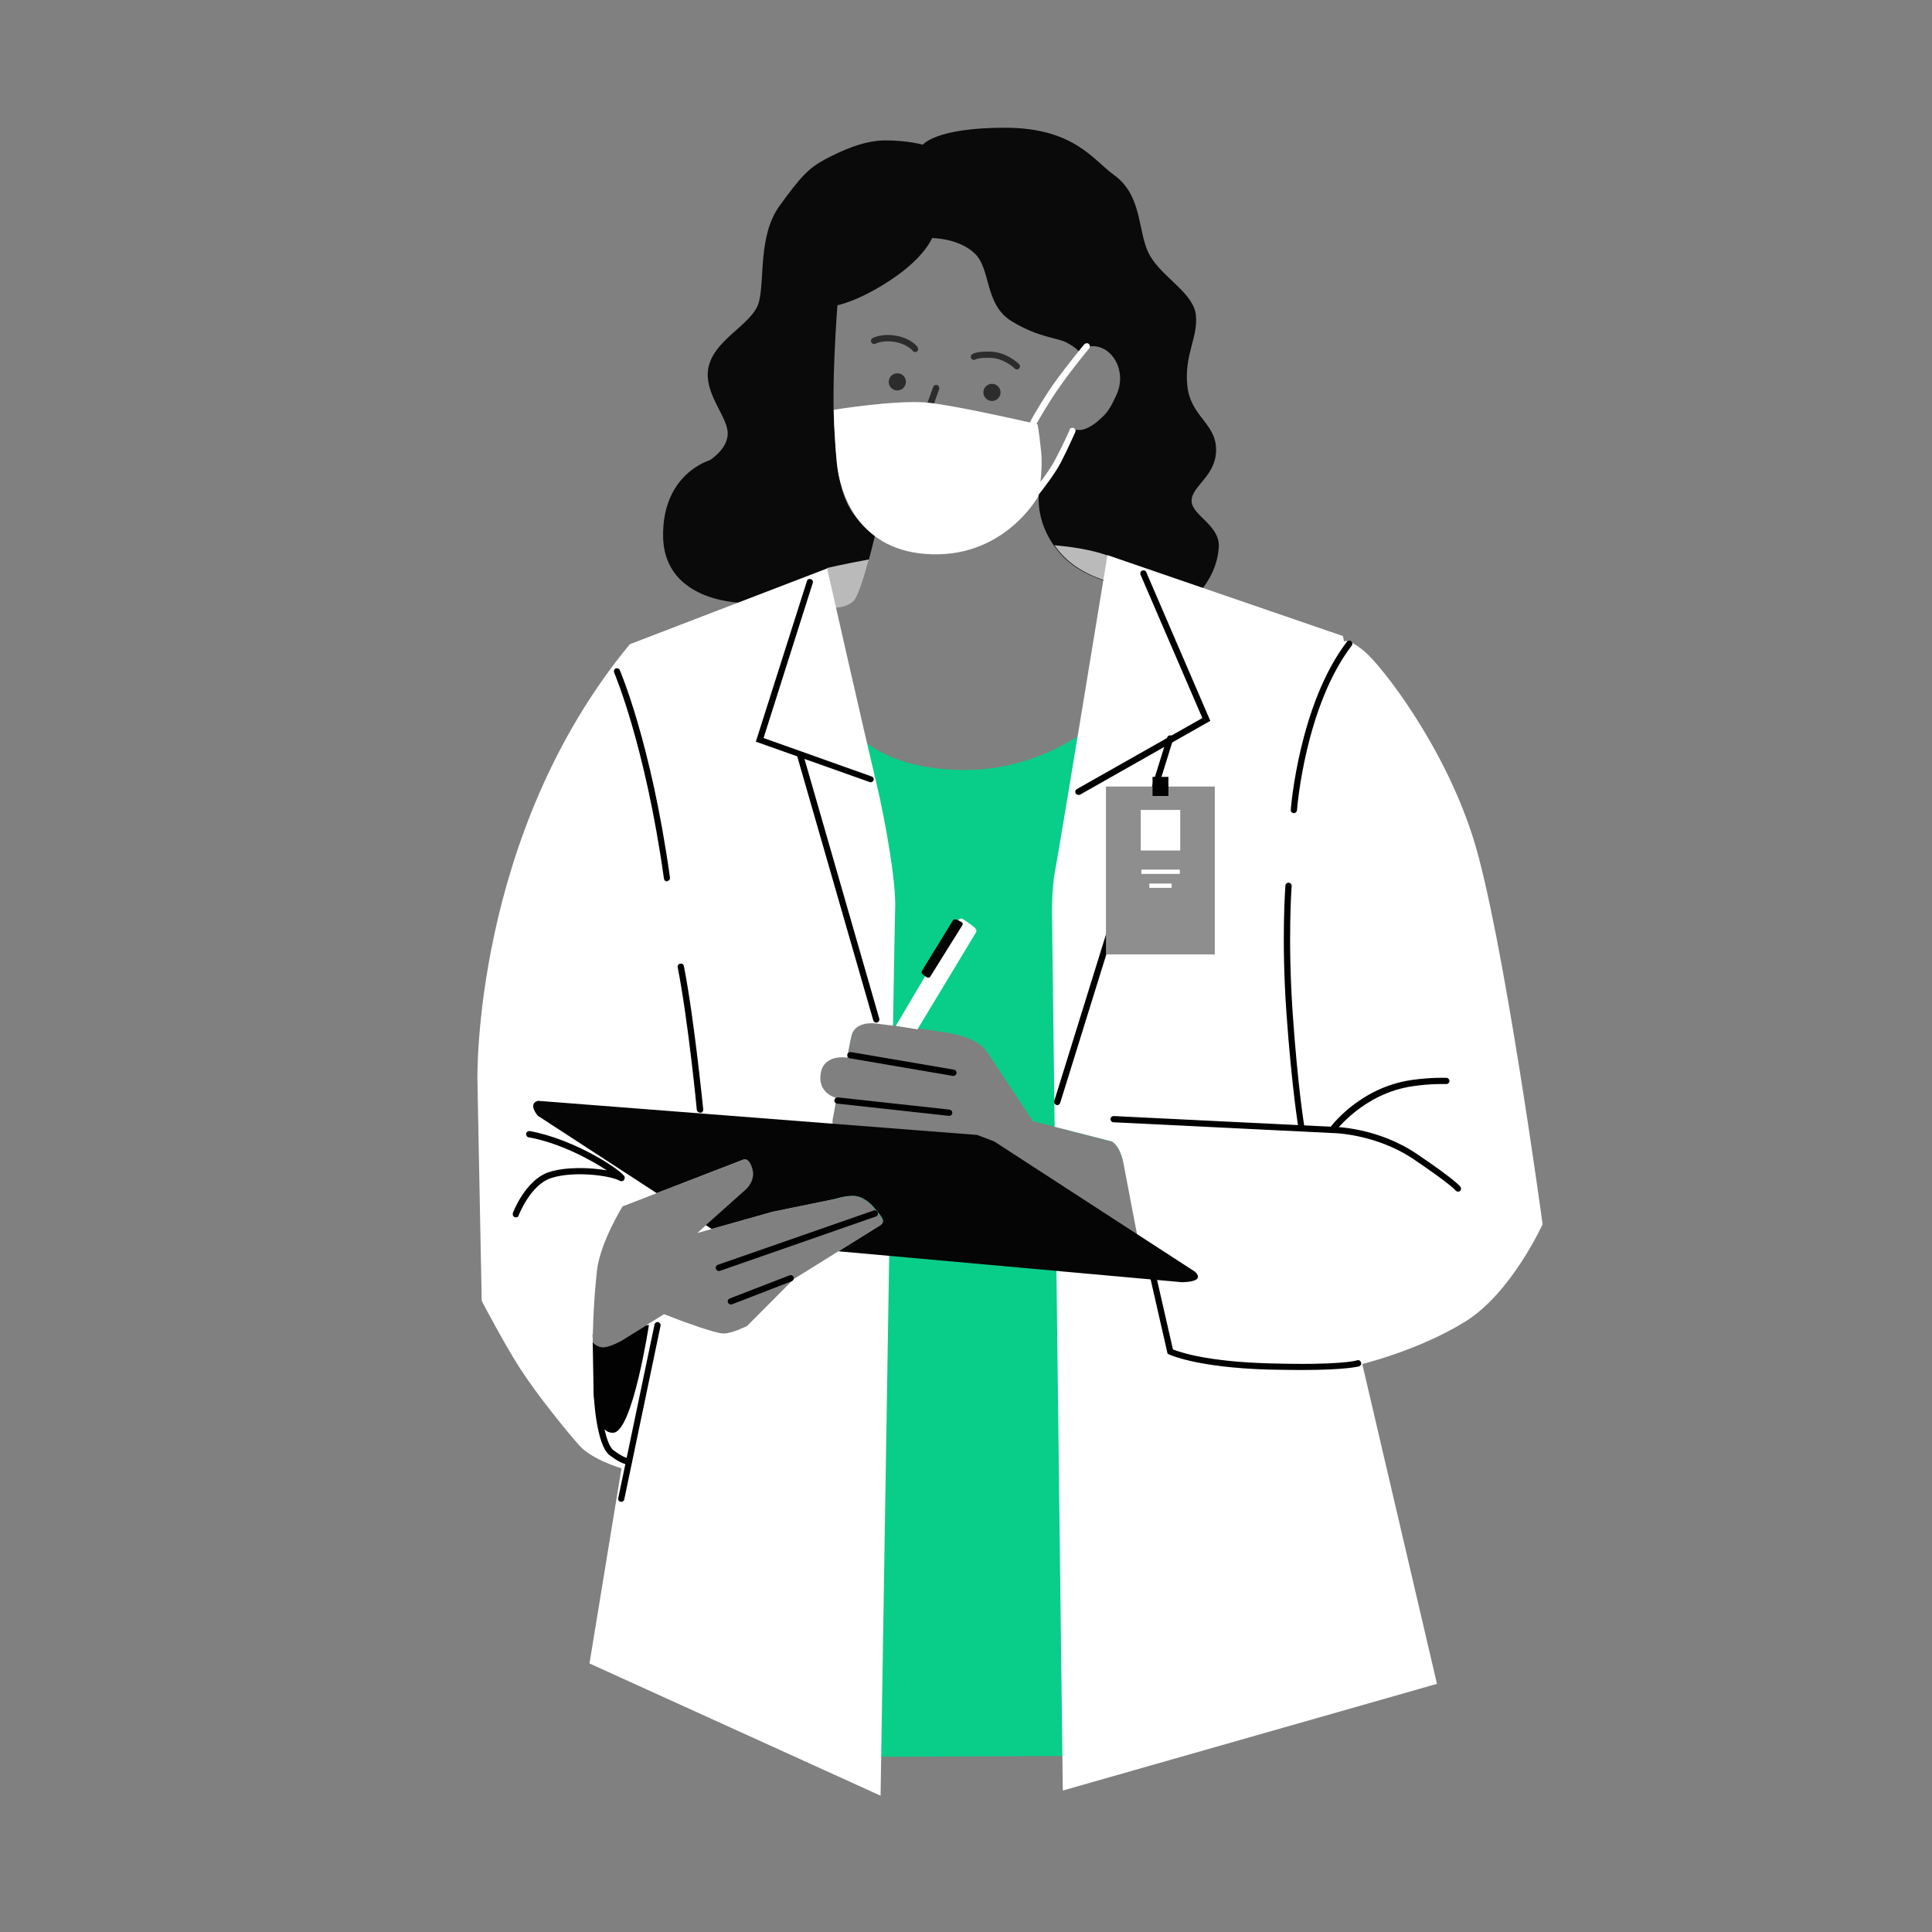 <?xml version="1.0" encoding="utf-8"?>
<!-- Generator: Adobe Illustrator 25.4.8, SVG Export Plug-In . SVG Version: 6.00 Build 0)  -->
<svg version="1.1" id="Layer_2" xmlns="http://www.w3.org/2000/svg" xmlns:xlink="http://www.w3.org/1999/xlink" x="0px" y="0px"
	 viewBox="0 0 900 900" style="enable-background:new 0 0 900 900;" xml:space="preserve">
<rect x="0" y="0" width="900" height="900" fill="#808080" stroke="none"/>
<style type="text/css">
	.st0{fill:#0A0A0A;}
	.st1{fill:#BABABA;}
	.st2{fill:#08CE8A;}
	.st3{fill:#FFFFFF;}
	.st4{fill:#050505;}
	.st5{fill:#8E8E8E;}
	.st6{fill:#2D2C2C;}
	.st7{fill:#020202;}
</style>
<path class="st0" d="M555.1,233.3c0-7,11.4-11.4,11.4-23.8s-11.9-15.4-13.4-29.8c-1.5-14.4,5-22.3,4-32.8
	c-1-10.4-15.4-17.4-21.4-27.8c-6-10.4-3-27.8-16.9-37.7c-9.4-6.7-18.4-21.9-50.7-21.9c-32.3,0-38.2,7.9-38.2,7.9s-7-2-17.4-2
	s-20.9,5-28.3,8.9c-7.4,4-11.2,7.9-21.2,21.8c-9.9,13.9-6.7,34.5-9.5,44.7c-3,11-23.1,17.9-23.8,33c-0.5,10.9,9.3,20.7,9.3,28.1
	c0,7.4-8.4,12.5-8.4,12.5s-22.2,6.3-21.7,35.6c0.6,31.5,38.5,30.9,38.5,30.9l50.7-1.5c3.1-4.2,7.6-22,9.5-29.9
	c-5-3.6-8.9-8-11.7-12.7c-6.1-10.5-6.4-26.2-7.1-35c-1.7-21.7,1.3-59.6,1.3-59.6s10.1-1.9,25.3-12.1c15.4-10.3,18.8-19.2,18.8-19.2
	s12.7,0,20.1,7.4c7.4,7.4,4.3,23.5,16.9,31.3c12.7,7.8,21.4,7.6,25.9,10.1c4.5,2.5,5.6,4.1,5.6,4.1s4.5-4.5,11-1.5
	c6.5,3,10.5,12.5,6.5,21.4c-4,8.9-5.6,9.5-8.6,12.3c-2.6,2.4-6.4,4.3-8.4,4.3s-5-0.2-5-0.2s-7.2,17-14,28.1c-0.4,2.2-2.3,16.3,10,30
	c13.4,14.9,38.7,15.9,38.7,15.9l0.6,1.3l26.3-0.8c0,0,7-7.9,7.9-18.9C569,244.7,555.1,240.3,555.1,233.3z"/>
<g>
	<path class="st1" d="M388.7,283c0,0,5,0.5,8.9-3c2.1-1.8,4.9-11,7.2-19.4c-11.9,2.2-19.6,4-19.6,4v38.5l2.4-0.1
		C388.2,291.4,388.7,283,388.7,283z"/>
	<path class="st1" d="M491.2,254c1,1.4,2,2.7,3.3,4.1c13.4,14.9,38.7,15.9,38.7,15.9l3.2,7.5c2.6-7.5-0.5-16.2-20.6-22.8
		C508.6,256.2,500.2,254.8,491.2,254z"/>
</g>
<path class="st2" d="M389.7,511.4l-1.2,7.1l0.3-7.4C389.3,511.3,389.7,511.4,389.7,511.4z M394.7,492.5c0,0,1-6.5,2-10.4
	c1-4,5.3-6.2,11.4-5.5c6.1,0.7,24.3,3,33.3,4.5c8.9,1.5,15.4,4.5,18.4,8.9c3,4.5,21.4,32.3,21.4,32.3l36.7,9.4c0,0,3.6,1.6,5.3,9.5
	l-1.8-213.6c0,0-28,31.1-71.6,31.1c-35.6,0-49.8-14.6-53.7-19.9c-0.9-1.2-1.3-1.9-1.3-1.9l-5.4,155.7
	C392.1,492.1,394.7,492.5,394.7,492.5z M391.2,527.3c-1.6-0.3-2.5-1.3-3-2.4L387,559l2.1-0.4c0,0,6.9-2.3,10.9-1
	c4.8,1.6,7.4,5.5,7.4,5.5s2.1,2,3.5,4.5c1.4,2.4-1.6,3.7-1.6,3.7l-23.3,14.5l-8,232.7l75.2-0.3l72.1-0.3l-2-239.8
	C495.3,567.1,395.4,528.1,391.2,527.3z"/>
<path class="st3" d="M686.2,390.2c-13.9-43.7-42.7-80-50.2-86.4c-7.4-6.5-9.9-5-9.9-5l-0.5-2.5l-109.7-37.7
	c0,0-22.3,136.1-24.3,146.5c-2,10.4-1.5,23.3-1.5,23.3l1.2,96.5l26.6,6.8c0,0,3.9,1.7,5.5,10.4c1.6,8.7,7.4,38.7,7.4,38.7
	s-17-6.6-39-15.2l3.3,268.5l174.3-49.7l-34.8-149c0,0,26.8-6.5,48.2-19.9c21.4-13.4,35.8-45.2,35.8-45.2S700.1,433.9,686.2,390.2z"
	/>
<path class="st3" d="M391.2,527.3c-5-1-3-7.4-3-7.4l1.5-8.4c0,0-8.9-2-7.4-11.4c1.5-9.4,12.4-7.4,12.4-7.4s1-6.5,2-10.4
	c1-4,5.3-6.2,11.4-5.5c1.8,0.2,4.6,0.6,7.9,1c0.5-31.1,0.9-52,1-54.6c0.5-11.9-4.5-40.7-8.9-59.1c-4.5-18.4-22.8-99.3-22.8-99.3
	l-91.9,35.3c-73.5,88.9-71,203.1-71,203.1l2,102.8c0,0,10.9,20.9,18.4,32.3c7.4,11.4,21.4,28.8,27.3,35.3c6,6.5,19.4,10.4,19.4,10.4
	l-14.9,90.9l135.6,61.6L415,536C415,536,392.4,527.5,391.2,527.3z M409.4,571.2l-39.6,24.6L348,617.7c0,0-7,3.5-10.9,3.5
	c-4,0-19.9-6-19.9-6l-7.9-3l-19.9,12.4c0,0-5.5,3-8.4,3c-3,0-4.9-2.5-4.9-2.5s0.1-16.6,2-33.3c1.5-13,11.9-29.8,11.9-29.8l56.6-21.9
	c0,0,2.5-1,4,4.5s-3,9.4-3,9.4l-22.8,20.4l35.3-9.9l29.3-6c0,0,6.9-2.3,10.9-1c4.8,1.6,7.4,5.5,7.4,5.5s2.1,2,3.5,4.5
	C412.4,569.9,409.4,571.2,409.4,571.2z"/>
<g>
	<path d="M408.2,476.4c-0.6,0-1.2-0.4-1.4-1.1l-35.4-122.9c-0.2-0.8,0.2-1.6,1-1.8c0.8-0.2,1.6,0.2,1.8,1l35.4,122.9
		c0.2,0.8-0.2,1.6-1,1.8C408.5,476.4,408.3,476.4,408.2,476.4z"/>
	<path d="M310.7,410.6c-0.7,0-1.3-0.5-1.4-1.3c-8.8-62.6-23.1-95.6-23.2-96c-0.3-0.7,0-1.6,0.7-1.9c0.7-0.3,1.6,0,1.9,0.7
		c0.1,0.3,14.6,33.7,23.4,96.7c0.1,0.8-0.4,1.5-1.2,1.6C310.9,410.6,310.8,410.6,310.7,410.6z"/>
	<path d="M326.1,518.3c-0.7,0-1.4-0.6-1.5-1.3c0-0.4-4-41.4-8.9-66.4c-0.2-0.8,0.4-1.6,1.2-1.7c0.8-0.2,1.6,0.4,1.7,1.2
		c4.9,25.1,8.9,66.3,9,66.7c0.1,0.8-0.5,1.5-1.3,1.6C326.2,518.3,326.2,518.3,326.1,518.3z"/>
	<path d="M289.4,699.6c-0.1,0-0.2,0-0.3,0c-0.8-0.2-1.3-0.9-1.1-1.7l16.9-80.9c0.2-0.8,0.9-1.3,1.7-1.1c0.8,0.2,1.3,0.9,1.1,1.7
		l-16.9,80.9C290.7,699.1,290.1,699.6,289.4,699.6z"/>
	<path d="M292.6,682.2c-1.2,0-3.7-0.6-8.6-4.3c-6.3-4.7-7.4-27.3-7.5-29.9c0-0.8,0.6-1.5,1.4-1.5c0.8,0,1.5,0.6,1.5,1.4
		c0.4,9.1,2.4,24.7,6.4,27.7c4.7,3.5,6.7,3.7,6.9,3.7c0.7-0.1,1.4,0.4,1.6,1.1c0.2,0.8-0.3,1.6-1.1,1.8
		C293.1,682.2,292.9,682.2,292.6,682.2z M292.5,679.3C292.5,679.3,292.5,679.3,292.5,679.3C292.5,679.3,292.5,679.3,292.5,679.3z
		 M292.5,679.3C292.5,679.3,292.5,679.3,292.5,679.3C292.5,679.3,292.5,679.3,292.5,679.3z"/>
	<path d="M606,638.2c-4.4,0-9.4-0.1-15.2-0.2c-33.5-1-45.8-6.9-46.3-7.1l-0.6-0.3l-9.1-39.9c-0.2-0.8,0.3-1.6,1.1-1.7
		c0.8-0.2,1.6,0.3,1.7,1.1l8.8,38.5c2.8,1.2,15.8,5.7,44.5,6.5c33.9,1,40.9-1.3,41.2-1.4c0.8-0.3,1.6,0.1,1.9,0.9
		c0.3,0.8-0.1,1.6-0.9,1.9C632.8,636.5,627.8,638.2,606,638.2z"/>
	<path d="M679.2,555.1c-0.5,0-1-0.3-1.3-0.7c0,0-2.2-2.8-19.4-14.4c-17.8-12-37.7-12.2-37.9-12.2l-101.9-5c-0.8,0-1.4-0.7-1.4-1.5
		c0-0.8,0.7-1.4,1.5-1.4l101.8,5c0,0,0,0,0,0c1,0,21,0.2,39.5,12.7c17.7,12,20,14.9,20.3,15.4c0.4,0.7,0.2,1.6-0.5,2
		C679.7,555,679.5,555.1,679.2,555.1z"/>
	<path d="M606.2,526.3c-0.7,0-1.3-0.5-1.4-1.2c0-0.2-3-17.9-5.5-52.8c-2.5-35-0.5-59.6-0.5-59.8c0.1-0.8,0.8-1.4,1.6-1.3
		c0.8,0.1,1.4,0.8,1.3,1.6c0,0.2-1.9,24.6,0.5,59.4c2.4,34.8,5.4,52.3,5.4,52.5c0.1,0.8-0.4,1.5-1.2,1.7
		C606.4,526.3,606.3,526.3,606.2,526.3z"/>
	<path d="M620.6,527.8c-0.3,0-0.6-0.1-0.9-0.3c-0.7-0.5-0.8-1.4-0.3-2c0.6-0.8,14-18.9,38.2-22.4c9.1-1.3,15.9-1,16.2-1
		c0.8,0,1.4,0.7,1.4,1.5c0,0.8-0.7,1.4-1.5,1.4c-0.1,0-6.8-0.3-15.6,1c-23,3.3-36.1,21.1-36.3,21.3
		C621.5,527.5,621.1,527.8,620.6,527.8z"/>
	<path d="M602.7,378.8c0,0-0.1,0-0.1,0c-0.8-0.1-1.4-0.8-1.3-1.6c0-0.5,3.8-48.9,26.1-78.2c0.5-0.6,1.4-0.8,2-0.3
		c0.6,0.5,0.8,1.4,0.3,2c-21.8,28.6-25.5,76.2-25.5,76.7C604.1,378.2,603.5,378.8,602.7,378.8z"/>
	<path d="M405.6,364.4c-0.2,0-0.3,0-0.5-0.1l-53-18.8l23.8-74.8c0.2-0.8,1.1-1.2,1.8-0.9c0.8,0.2,1.2,1.1,0.9,1.8l-22.9,72.2
		l50.3,17.9c0.8,0.3,1.2,1.1,0.9,1.9C406.7,364,406.2,364.4,405.6,364.4z"/>
	<path d="M492.5,514.8c-0.1,0-0.3,0-0.4-0.1c-0.8-0.2-1.2-1.1-1-1.8l52.6-169.3c0.2-0.8,1.1-1.2,1.8-1c0.8,0.2,1.2,1.1,1,1.8
		l-52.6,169.3C493.7,514.4,493.1,514.8,492.5,514.8z"/>
	<path d="M502.4,370.3c-0.5,0-1-0.3-1.3-0.7c-0.4-0.7-0.2-1.6,0.5-2l58.5-33.1l-28.8-66.8c-0.3-0.7,0-1.6,0.8-1.9
		c0.7-0.3,1.6,0,1.9,0.8l29.8,69.2l-60.7,34.4C502.9,370.3,502.7,370.3,502.4,370.3z"/>
	<path d="M240.3,567.1c-0.2,0-0.3,0-0.5-0.1c-0.8-0.3-1.1-1.1-0.9-1.9c0.2-0.6,6-15.6,16.9-19.1c7.7-2.5,19.1-2.2,26.9-0.8
		c-7.5-4.9-21.6-12.7-36.4-15.4c-0.8-0.1-1.3-0.9-1.2-1.7c0.1-0.8,0.9-1.3,1.7-1.2c21.4,3.9,43.6,18.8,44.2,21.4
		c0.1,0.6-0.1,1.2-0.5,1.6c-0.8,0.7-1.8,0.2-2.3-0.1c-4.7-2.3-21.2-4.4-31.5-1c-9.6,3.1-15,17.2-15.1,17.4
		C241.5,566.8,240.9,567.1,240.3,567.1z"/>
</g>
<g>
	<path class="st3" d="M427.4,479.5l27.1-44.9c0,0,1.1-1.1-0.6-2.6c-1.7-1.5-5.4-3.9-5.4-3.9s-1.2-0.7-2,0.5
		c-0.7,1.1-29.2,49.3-29.2,49.3L427.4,479.5z"/>
	<path class="st4" d="M429.7,451.9l14.3-23.3c0,0,0.5-0.7,1.7-0.2c0.8,0.4,1.8,0.8,2.4,1.3c0.7,0.5,0.2,1.3,0.2,1.3l-15.1,24.2
		c0,0-0.8,0.6-1.9-0.2c-0.9-0.6-1.8-1.3-2-1.7C429.1,453,429.7,451.9,429.7,451.9z"/>
</g>
<g>
	<path class="st5" d="M565.9,444.6h-50.7v-78.2h50.7V444.6z"/>
	<rect x="531.4" y="377.3" class="st3" width="18.4" height="18.9"/>
	<rect x="531.7" y="405.1" class="st3" width="17.9" height="2"/>
	<rect x="535.4" y="411.6" class="st3" width="10.4" height="2"/>
	<rect x="536.9" y="361.9" width="7.4" height="8.9"/>
</g>
<path class="st4" d="M556.5,592.3l-93.4-60.6l-7.9-3l-204.6-15.9c-5,1.5,0,7,0,7l55.3,36l40.6-15.7c0,0,2.5-1,4,4.5s-3,9.4-3,9.4
	l-18.7,16.7l2.7,1.8l28.4-8l29.3-6c0,0,6.9-2.3,10.9-1c4.8,1.6,7.4,5.5,7.4,5.5s2.1,2,3.5,4.5c1.4,2.4-1.6,3.7-1.6,3.7l-18.8,11.7
	l160,14.4c0,0,5.5,0,7-1.5S556.5,592.3,556.5,592.3z"/>
<path class="st6" d="M417.5,156.4c-6.8-1.2-10.8,1-11,1.1c-0.7,0.4-1,1.3-0.6,2c0.4,0.7,1.3,1,2,0.6c0,0,3.4-1.8,9.1-0.8
	c5.6,1,8.2,4.1,8.2,4.1c0.3,0.4,0.7,0.6,1.1,0.6c0.3,0,0.6-0.1,0.9-0.3c0.6-0.5,0.7-1.4,0.2-2C427.4,161.4,424.3,157.6,417.5,156.4z
	 M418,173.9c-2.2,0-4,1.8-4,4c0,2.2,1.8,4,4,4c2.2,0,4-1.8,4-4C422,175.7,420.3,173.9,418,173.9z M474.7,169.6
	c-0.2-0.2-5.7-5.6-13.3-5.8c-6.1-0.2-8.1,0.9-8.5,1.2c-0.7,0.4-0.9,1.4-0.4,2c0.4,0.7,1.3,0.9,2,0.4c0,0,1.7-0.9,6.9-0.7
	c6.4,0.2,11.3,4.9,11.3,5c0.3,0.3,0.7,0.4,1,0.4s0.7-0.1,1-0.4C475.3,171.1,475.3,170.2,474.7,169.6z M436.6,179.4
	c-0.8-0.3-1.6,0.1-1.9,0.9l-4.1,11.4c-0.3,0.8,0.1,1.6,0.9,1.9c0.2,0.1,0.3,0.1,0.5,0.1c0.6,0,1.2-0.4,1.4-1l4.1-11.4
	C437.7,180.5,437.3,179.6,436.6,179.4z M462.1,178.8c-2.2,0-4,1.8-4,4c0,2.2,1.8,4,4,4c2.2,0,4-1.8,4-4
	C466.1,180.6,464.3,178.8,462.1,178.8z"/>
<path class="st3" d="M507.4,162.3c0.5-0.6,0.4-1.5-0.2-2.1c-0.6-0.5-1.5-0.4-2.1,0.2c-0.1,0.1-7.9,9.5-14.2,18.3
	c-4.9,7-9.5,14.9-11.2,18.1c-9.7-2.2-37.2-8.3-48.3-9.3c-14.9-1.2-43,3.4-43,3.4s0.1,10.8,1.4,24.6c1.3,13.8,9.5,39.8,40.7,42.5
	c36.7,3.2,53.1-26.7,53.1-26.7s0.1-0.3,0.2-0.8c1.7-2.2,7.4-9.4,10.3-14.9c3.3-6.3,6.7-14.2,6.8-14.3c0.3-0.7,0-1.6-0.8-1.9
	c-0.7-0.3-1.6,0-1.9,0.8c0,0.1-3.4,7.8-6.7,14c-1.7,3.3-4.5,7.2-6.8,10.3c0.4-4,0.8-9.1,0.3-14.1c-1-9.9-1.7-12.8-1.7-12.8
	s-0.2,0-0.5-0.1c2-3.5,6.1-10.7,10.7-17.1C499.5,171.7,507.3,162.4,507.4,162.3z"/>
<g>
	<path class="st7" d="M276.1,621.1L276.1,621.1l0,2.3C276,622.8,276,622,276.1,621.1z"/>
	<path class="st7" d="M289.4,624.6c0,0-5.5,3-8.4,3c-2.7,0-4.6-2-4.9-2.4l0.4,22.3c0,0,0.5,20.9,9.4,19.9c8.9-1,16.4-50.2,16.4-50.2
		l-1.3,0.2L289.4,624.6z"/>
</g>
<path d="M334.9,592.1c-0.6,0-1.2-0.4-1.4-1c-0.3-0.8,0.1-1.6,0.9-1.9l72.6-25.3c0.8-0.3,1.6,0.1,1.9,0.9c0.3,0.8-0.1,1.6-0.9,1.9
	L335.4,592C335.3,592,335.1,592.1,334.9,592.1z"/>
<path d="M340.5,607.7c-0.6,0-1.1-0.4-1.4-0.9c-0.3-0.8,0.1-1.6,0.8-1.9l27.9-10.8c0.8-0.3,1.6,0.1,1.9,0.8s-0.1,1.6-0.8,1.9
	l-27.9,10.8C340.9,607.7,340.7,607.7,340.5,607.7z"/>
<path d="M444.1,501.2c-0.1,0-0.2,0-0.2,0l-48-8.2c-0.8-0.1-1.3-0.9-1.2-1.7c0.1-0.8,0.9-1.3,1.7-1.2l48,8.2c0.8,0.1,1.3,0.9,1.2,1.7
	C445.4,500.7,444.8,501.2,444.1,501.2z"/>
<path d="M442.2,519.8c-0.1,0-0.1,0-0.2,0l-52-5.7c-0.8-0.1-1.4-0.8-1.3-1.6c0.1-0.8,0.8-1.4,1.6-1.3l52,5.7c0.8,0.1,1.4,0.8,1.3,1.6
	C443.6,519.3,442.9,519.8,442.2,519.8z"/>
</svg>
